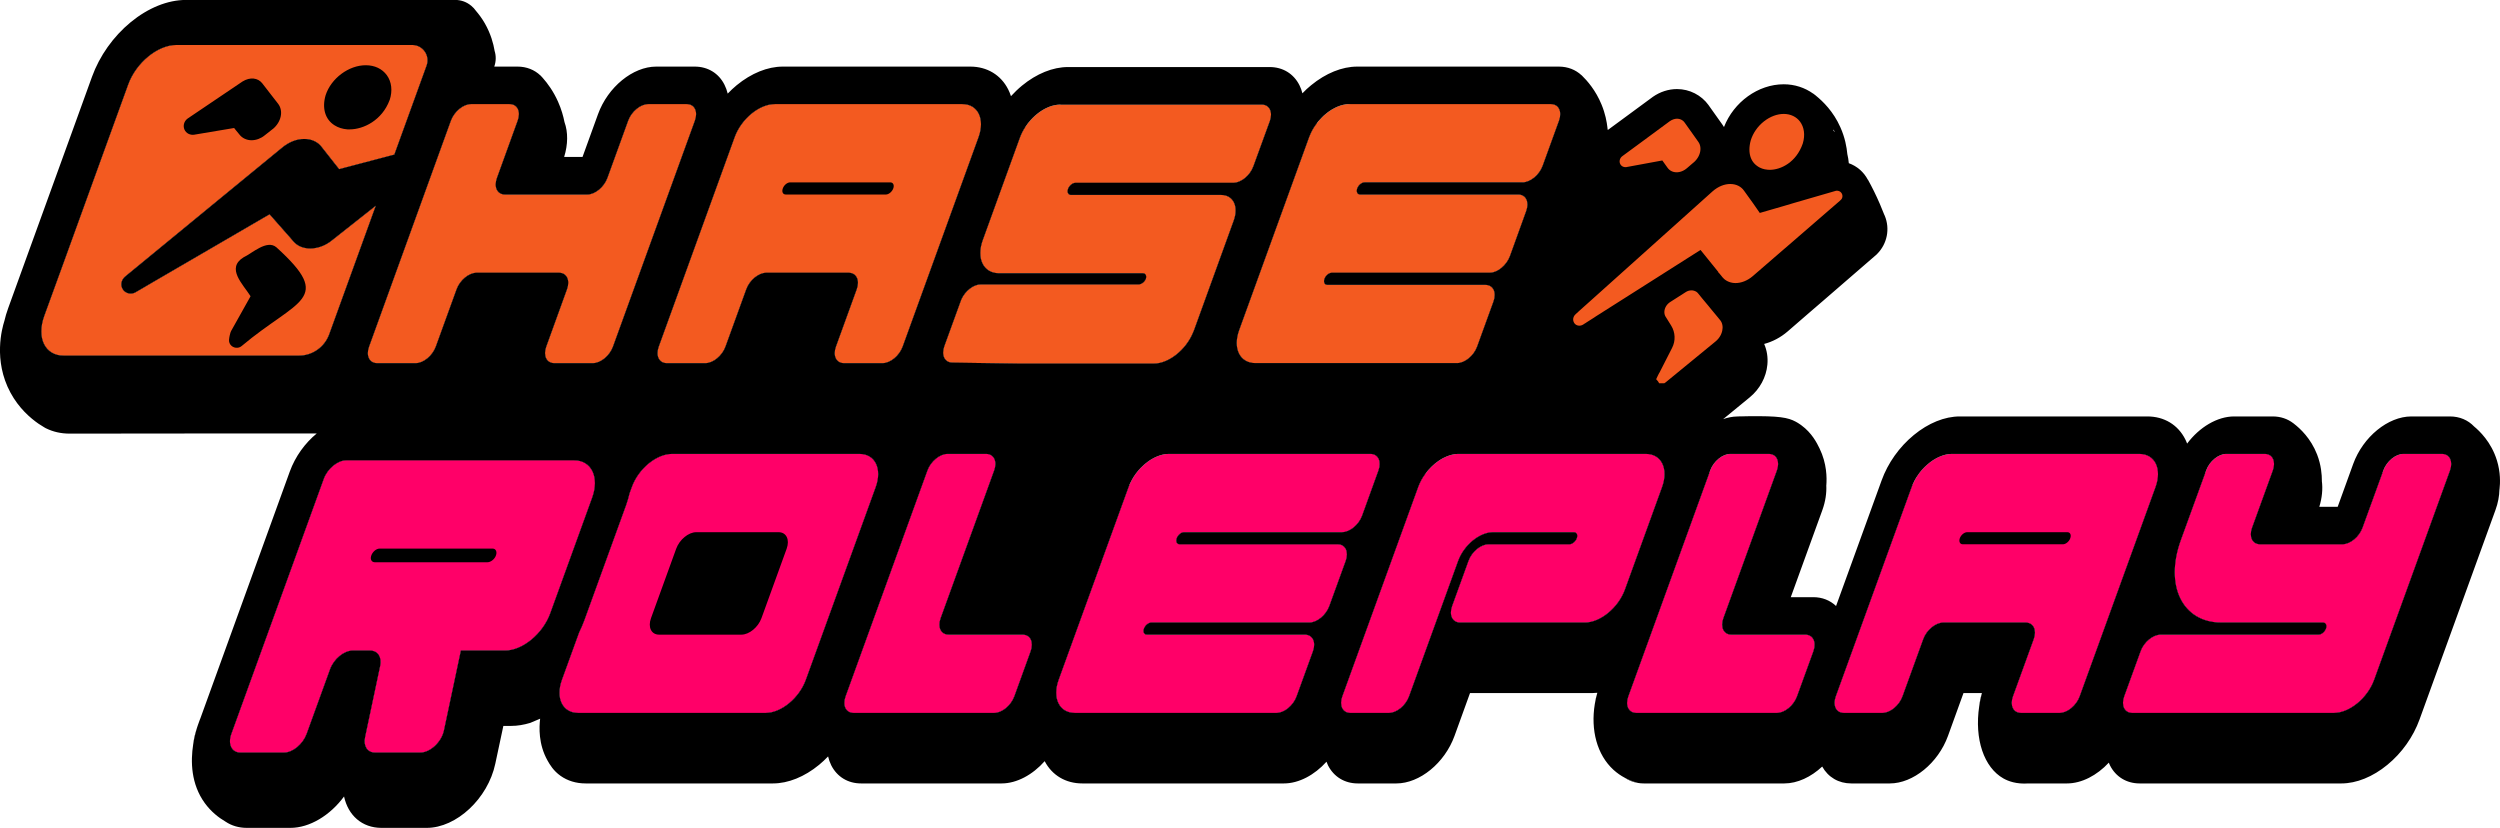 <?xml version="1.0" encoding="UTF-8"?><svg id="Layer_1" xmlns="http://www.w3.org/2000/svg" viewBox="0 0 506.26 167.65"><defs><style>.cls-1,.cls-2{fill:#f35a20;}.cls-3{fill:#ff0068;}.cls-2{stroke:#000;stroke-miterlimit:10;stroke-width:5px;}</style></defs><path d="M8.23,85.66c.36,.27,.73,.51,1.13,.71-.33-.19-.71-.43-1.13-.71Z"/><path d="M9.71,86.56h0s-.03-.01-.05-.02c.02,.01,.03,.02,.05,.02Z"/><g><path d="M494.5,91.92h-7.01c-1.85,.83-3.61,2.19-5.06,3.91l-4.01,11.04c-.67,1.85-2.49,3.35-4.07,3.35h-16.66c-1.57,0-2.31-1.5-1.64-3.35l4.21-11.6c.67-1.85-.07-3.35-1.64-3.35h-7.02c-1.86,.83-3.62,2.22-5.07,3.97l-4.9,13.48c-3.34,9.22,.33,16.7,8.19,16.7h20.6c.57,0,.84,.55,.6,1.23-.25,.67-.92,1.22-1.49,1.22h-31.98c-1.58,0-3.4,1.5-4.07,3.36l-3.32,9.14c-.67,1.85,.07,3.35,1.64,3.35h40.83c3.15,0,6.8-3,8.14-6.7l15.37-42.4c.67-1.85-.07-3.35-1.64-3.35Zm-61.27,0h-37.74c-1.65,.64-3.29,1.6-4.83,2.87-1.28,1.05-2.43,2.27-3.44,3.6-.04,.08-.07,.15-.1,.23l-15.37,42.4c-.67,1.85,.07,3.35,1.64,3.35h7.8c1.58,0,3.4-1.5,4.07-3.35l4.21-11.6c.67-1.85,2.49-3.35,4.07-3.35h16.66c1.57,0,2.31,1.5,1.64,3.35l-4.21,11.6c-.67,1.85,.07,3.35,1.65,3.35h7.79c1.58,0,3.4-1.5,4.07-3.35l15.37-42.4c1.34-3.7-.13-6.7-3.28-6.7Zm-67.66,36.6h-14.94c-1.57,0-2.31-1.49-1.64-3.34l10.84-29.91c.67-1.85-.06-3.35-1.64-3.35h-7c-1.86,.83-3.63,2.2-5.08,3.94l-16.37,45.16c-.68,1.85,.06,3.35,1.64,3.35h28.45c1.58,0,3.4-1.5,4.07-3.35l3.32-9.14c.67-1.86-.07-3.36-1.65-3.36Zm-32.27-36.6h-37.74c-1.65,.64-3.3,1.6-4.84,2.87-.63,.53-1.24,1.1-1.82,1.7-.05-.22-.12-.43-.19-.64-.64,.84-1.16,1.78-1.52,2.77l-15.37,42.4c-.67,1.85,.07,3.35,1.64,3.35h7.8c1.58,0,3.4-1.5,4.07-3.35l9.94-27.42c1.17-3.22,4.34-5.83,7.09-5.83h16.35c.58,0,.85,.55,.6,1.22-.24,.68-.91,1.23-1.49,1.23h-16.38c-1.57,0-3.39,1.5-4.06,3.35l-3.32,9.15c-.67,1.85,.06,3.35,1.64,3.35h25.22c3.16,0,6.8-3,8.14-6.7l7.52-20.75c1.34-3.7-.13-6.7-3.28-6.7Zm-19.24-70.84h-40.6c-1.65,.64-3.29,1.6-4.83,2.86-.61,.5-1.21,1.04-1.75,1.62l-.02,.02c-.05-.21-.12-.42-.19-.62-.5,.64-.92,1.33-1.26,2.07-.11,.24-.22,.5-.31,.75l-14.16,39.06c-1.34,3.7,.12,6.69,3.29,6.69h40.82c1.58,0,3.4-1.49,4.07-3.34l3.32-9.15c.67-1.85-.07-3.35-1.65-3.35h-31.98c-.57,0-.84-.55-.6-1.23,.25-.68,.92-1.23,1.5-1.23h31.98c1.57,0,3.38-1.5,4.07-3.35l3.3-9.14c.68-1.85-.05-3.35-1.63-3.35h-31.98c-.58,0-.85-.55-.61-1.23s.92-1.23,1.49-1.23h31.98c1.59,0,3.41-1.5,4.08-3.35l3.32-9.15c.67-1.85-.07-3.35-1.65-3.35Zm-36.56,70.84h-40.59c-1.66,.64-3.3,1.6-4.84,2.87-1.27,1.05-2.42,2.27-3.43,3.59-.04,.08-.07,.16-.1,.24l-14.16,39.05c-1.34,3.7,.13,6.7,3.29,6.7h40.82c1.58,0,3.4-1.5,4.07-3.35l3.32-9.15c.67-1.85-.07-3.35-1.65-3.35h-31.98c-.57,0-.84-.55-.6-1.22,.25-.68,.92-1.23,1.5-1.23h31.97c1.58,0,3.4-1.5,4.07-3.35l3.32-9.15c.67-1.85-.07-3.35-1.64-3.35h-31.98c-.58,0-.85-.55-.6-1.23,.24-.67,.91-1.22,1.49-1.22h31.98c1.57,0,3.4-1.5,4.07-3.35l3.31-9.15c.67-1.85-.06-3.35-1.64-3.35Zm-22-70.74h-40.64c-1.64,.64-3.26,1.6-4.79,2.85-.79,.65-1.53,1.37-2.23,2.13-.01-.02-.01-.04-.02-.06-.05-.14-.1-.29-.16-.43-.47,.69-.85,1.44-1.13,2.21l-3.72,10.26-3.8,10.49c-1.34,3.7,.13,6.7,3.28,6.7h29.13c.56,0,.83,.5,.62,1.14,0,.01,0,.02-.01,.03-.27,.62-.89,1.09-1.43,1.09h-31.97c-1.48,0-3.18,1.32-3.94,3.02-.04,.11-.09,.22-.13,.33l-3.32,9.14c-.68,1.85,.07,3.35,1.64,3.35,0,0,13.11,.2,13.43,.2h27.32c3.01,0,6.48-2.74,7.93-6.21,.09-.17,.16-.35,.22-.52l8.05-22.23c1.05-2.87-.09-5.19-2.54-5.19h-30.41c-.57,0-.84-.55-.6-1.23,.01-.04,.03-.07,.04-.11,.28-.63,.91-1.12,1.46-1.12h31.97c1.57,0,3.4-1.5,4.06-3.35l3.33-9.14c.67-1.85-.08-3.35-1.64-3.35Zm-48.43,107.34h-14.94c-1.58,0-2.32-1.49-1.65-3.34l10.84-29.91c.68-1.85-.06-3.35-1.64-3.35h-7.8c-1.57,0-3.4,1.5-4.07,3.35l-16.58,45.75c-.67,1.85,.06,3.35,1.64,3.35h28.46c1.57,0,3.39-1.5,4.07-3.35l3.31-9.14c.67-1.86-.06-3.36-1.64-3.36Zm-12.19-107.44h-37.97c-3.16,0-6.8,3-8.14,6.7l-15.37,42.41c-.67,1.85,.06,3.35,1.64,3.35h7.79c1.59,0,3.41-1.5,4.08-3.35l4.21-11.61c.67-1.85,2.49-3.35,4.07-3.35h16.65c1.58,0,2.32,1.5,1.65,3.35l-4.21,11.61c-.67,1.85,.06,3.35,1.64,3.35h7.8c1.58,0,3.4-1.5,4.07-3.35l15.37-42.41c1.34-3.7-.13-6.7-3.28-6.7Zm-20.82,70.84h-37.97c-3.16,0-6.8,3-8.14,6.7l-.46,1.27c-.19,.78-.4,1.57-.69,2.37l-8.49,23.41c-.29,.81-.65,1.61-1.03,2.39l-3.49,9.61c-1.34,3.7,.13,6.7,3.29,6.7h37.96c3.16,0,6.8-3,8.14-6.7l14.16-39.05c1.34-3.7-.13-6.7-3.28-6.7ZM139.07,21.08h-7.79c-1.58,0-3.4,1.5-4.07,3.35l-4.21,11.61c-.68,1.85-2.49,3.35-4.07,3.35h-16.66c-1.58,0-2.31-1.5-1.64-3.35l4.2-11.61c.68-1.85-.06-3.35-1.64-3.35h-7.8c-1.58,0-3.39,1.5-4.08,3.35l-16.57,45.76c-.68,1.85,.07,3.35,1.64,3.35h7.8c1.58,0,3.39-1.5,4.07-3.35l4.21-11.61c.67-1.85,2.49-3.35,4.07-3.35h16.66c1.57,0,2.31,1.5,1.63,3.35l-4.2,11.61c-.67,1.85,.07,3.35,1.64,3.35h7.8c1.58,0,3.4-1.5,4.07-3.35l16.59-45.76c.67-1.85-.07-3.35-1.65-3.35Zm-22.85,72.13h-46.07c-1.78,0-3.84,1.7-4.59,3.78l-18.71,51.63c-.76,2.08,.07,3.78,1.85,3.78h8.8c1.78,0,3.83-1.7,4.59-3.78l4.75-13.1c.75-2.08,2.81-3.78,4.59-3.78h3.51c1.57,0,2.43,1.32,2.04,3.13l-3.05,14.4c-.39,1.81,.47,3.13,2.04,3.13h9.14c2,0,4.29-2.13,4.78-4.44l3.44-16.22h8.92c3.56,0,7.67-3.38,9.18-7.55l8.49-23.42c1.51-4.17-.15-7.56-3.7-7.56ZM83.48,9.11H35.71c-3.79,0-8.16,3.59-9.76,8.03l-3.98,10.97-9.02,24.9-3.99,10.97c-1.6,4.44,.16,8.04,3.94,8.04H60.52c2.75,0,5.2-1.73,6.14-4.31l8.64-23.84,.8-2.21-8.99,7.1c-2.24,1.78-5.33,2.08-7.14,.65l-.15-.14s-.07-.06-.1-.08l-.22-.21-.51-.59c-.05-.06-.09-.11-.15-.18l-.47-.53-3.77-4.28-1.05,.6c-.51,.3-1.02,.6-1.53,.89-3.55,2.07-7.08,4.12-10.62,6.18-3.53,2.05-7.07,4.11-10.61,6.17l-.25,.15c-.13,.07-.27,.14-.4,.23l-1.72,1.01c-.17,.09-.28,.16-.39,.22-.12,.08-.25,.14-.36,.21l-.13,.08c-.34,.21-.69,.31-1.09,.31-.79,0-1.51-.5-1.77-1.25-.28-.78,0-1.67,.7-2.23l3.75-3.08c5.09-4.19,10.2-8.38,15.3-12.57l12.81-10.51c1.35-1.08,2.89-1.67,4.37-1.67s2.76,.59,3.55,1.65c.94,1.19,1.91,2.42,2.88,3.66l.64,.8,11.17-2.94,6.54-18.04c.73-2.03-.77-4.16-2.91-4.16Z"/><path class="cls-2" d="M367.47,29.76l-.04,.13c-1.67,4.83-5.75,7-9.04,7-.2,0-.44-.01-.63-.03-1.2-.09-2.34-.48-3.3-1.16-2.36-1.62-3.24-4.55-2.36-7.85l.03-.11c1.23-4.09,5.14-7.17,9.09-7.17,2.15,0,4.09,.94,5.31,2.58,1.32,1.79,1.67,4.19,.94,6.61Z"/><path class="cls-2" d="M374.54,42.26l-.09,.09-10.7,9.26-2.69,2.32-4.46,3.86c-1.52,1.31-3.35,2.03-5.14,2.03-1.46,0-2.85-.5-3.92-1.41l-.09-.08-.2-.2c-.1-.1-.16-.17-.22-.23s-.12-.13-.18-.2l-.07-.06-.12-.18-.05-.07s-.19-.25-.23-.29l-.92-.87v-.28l-1.64-2.03c-.19,.12-.39,.25-.58,.37-3.45,2.19-6.88,4.36-10.3,6.54-2.72,1.73-8.37,5.31-8.37,5.31-.1,.07-.4,.27-.4,.27l-1.51,.96-.07,.05c-.08,.04-.16,.09-.23,.14-.03,.02-.07,.04-.1,.06l-.1,.1-.44,.24c-.6,.33-1.24,.49-1.9,.49-1.57,0-2.95-.95-3.5-2.42-.57-1.51-.13-3.2,1.13-4.31l.81-.74,2.44-2.18c3.38-3.04,6.78-6.09,10.18-9.13l14.25-12.78c1.56-1.38,3.42-2.13,5.25-2.13,2.01,0,3.78,.89,4.86,2.45,.61,.84,1.25,1.74,1.89,2.63,.09,.13,.18,.25,.27,.38l3.28-.95,1.81-.54,9-2.61h.49c1.48,0,2.79,.87,3.35,2.22,.56,1.35,.25,2.89-.79,3.92Z"/><path class="cls-2" d="M351.31,66.83c-.15,1.61-.99,3.16-2.31,4.24l-9.93,8.14-.08,.1-.68,.45c-.33,.22-.71,.34-1.11,.35h-1.43c-.79,.01-1.51-.43-1.87-1.14-.1-.2-.23-.38-.39-.53l-.1-.11c-.62-.62-.79-1.58-.4-2.38l.48-1.01,.97-1.93h.03c.37-.73,1.3-2.54,1.89-3.7,.34-.65,.3-1.43-.08-2.05-.32-.5-.62-.99-.88-1.41-.09-.14-.17-.27-.26-.41-1.28-2.11-.51-4.97,1.74-6.4l3.02-1.93c.78-.53,1.68-.81,2.62-.81,.62,0,1.23,.14,1.78,.39l.19,.07,.4,.25,.15,.09,.07,.07,.04,.03c.18,.15,.43,.36,.67,.67,0,0,.44,.53,.54,.66l.07,.07,.12,.17c.44,.52,.87,1.05,1.31,1.57l.48,.59c.43,.51,.86,1.04,1.3,1.57l.58,.71c.81,.96,1.2,2.26,1.07,3.62Z"/><path class="cls-2" d="M344.71,34.7l-.37,.31c-.35,.31-.7,.61-1.06,.91-1.09,.95-2.42,1.47-3.75,1.47-1.57,0-2.97-.71-3.86-1.94l-.15-.21c-1.9,.35-6.02,1.11-6.02,1.11h-.31c-1.7,0-3.11-1.07-3.57-2.65-.44-1.54,.17-3.2,1.48-4.13,1.4-1.03,2.8-2.06,4.2-3.09,1.78-1.31,3.56-2.61,5.33-3.93l.08-.06c.9-.62,1.9-.95,2.9-.95,1.41,0,2.74,.67,3.55,1.8,.61,.88,1.21,1.7,1.8,2.53l.99,1.4c1.57,2.19,1.04,5.39-1.24,7.43Z"/><path class="cls-3" d="M496.14,95.27l-15.37,42.4c-1.34,3.7-4.99,6.7-8.14,6.7h-40.83c-1.57,0-2.31-1.5-1.64-3.35l3.32-9.14c.67-1.86,2.49-3.36,4.07-3.36h31.98c.57,0,1.24-.55,1.49-1.22,.24-.68-.03-1.23-.6-1.23h-20.6c-7.86,0-11.53-7.48-8.19-16.7l4.9-13.48,.22-.62c.67-1.85,2.49-3.35,4.07-3.35h7.8c1.57,0,2.31,1.5,1.64,3.35l-4.21,11.6c-.67,1.85,.07,3.35,1.64,3.35h16.66c1.58,0,3.4-1.5,4.07-3.35l4.01-11.04,.2-.56c.67-1.85,2.49-3.35,4.07-3.35h7.8c1.57,0,2.31,1.5,1.64,3.35Z"/><path class="cls-3" d="M433.23,91.92h-37.97c-.77,0-1.57,.18-2.36,.51-.2,.08-.39,.17-.59,.27-.19,.1-.39,.21-.58,.32-.19,.12-.38,.24-.57,.37-.18,.13-.37,.27-.55,.42-.18,.14-.36,.29-.53,.46-.09,.07-.18,.15-.26,.24-.09,.08-.17,.16-.25,.25-.15,.15-.29,.3-.43,.46-.34,.39-.65,.81-.92,1.24-.13,.2-.26,.41-.38,.62-.12,.21-.23,.43-.33,.64-.11,.22-.2,.45-.29,.67-.04,.08-.07,.15-.1,.23l-15.37,42.4c-.67,1.85,.07,3.35,1.64,3.35h7.8c1.58,0,3.4-1.5,4.07-3.35l4.21-11.6c.67-1.85,2.49-3.35,4.07-3.35h16.66c1.57,0,2.31,1.5,1.64,3.35l-4.21,11.6c-.67,1.85,.07,3.35,1.65,3.35h7.79c1.58,0,3.4-1.5,4.07-3.35l15.37-42.4c1.34-3.7-.13-6.7-3.28-6.7Zm-13.99,17.07c-.24,.68-.91,1.23-1.49,1.23h-20.28c-.57,0-.84-.55-.6-1.23,.25-.67,.92-1.22,1.49-1.22h20.28c.58,0,.85,.55,.6,1.22Z"/><path class="cls-3" d="M367.22,131.88l-3.32,9.14c-.67,1.85-2.49,3.35-4.07,3.35h-28.45c-1.58,0-2.32-1.5-1.64-3.35l16.37-45.16,.21-.59c.67-1.85,2.49-3.35,4.07-3.35h7.8c1.58,0,2.31,1.5,1.64,3.35l-10.84,29.91c-.67,1.85,.07,3.34,1.64,3.34h14.94c1.58,0,2.32,1.5,1.65,3.36Z"/><path class="cls-3" d="M336.58,98.62l-7.52,20.75c-1.34,3.7-4.98,6.7-8.14,6.7h-25.22c-1.58,0-2.31-1.5-1.64-3.35l3.32-9.15c.67-1.85,2.49-3.35,4.06-3.35h16.38c.58,0,1.25-.55,1.49-1.23,.25-.67-.02-1.22-.6-1.22h-16.35c-2.75,0-5.92,2.61-7.09,5.83l-9.94,27.42c-.67,1.85-2.49,3.35-4.07,3.35h-7.8c-1.57,0-2.31-1.5-1.64-3.35l15.37-42.4c.36-.99,.88-1.93,1.52-2.77,.32-.44,.68-.85,1.06-1.22,.06-.07,.12-.13,.19-.19,.06-.06,.13-.12,.2-.18,.26-.25,.53-.47,.8-.67,.13-.1,.26-.2,.39-.28,.31-.22,.64-.41,.97-.58,.2-.11,.4-.2,.6-.28,.17-.07,.34-.14,.51-.19,.05-.02,.1-.04,.16-.06,.18-.06,.36-.1,.54-.14,.16-.04,.33-.07,.49-.09,.08-.01,.16-.02,.25-.03,.15-.01,.31-.02,.46-.02h37.97c3.15,0,4.62,3,3.28,6.7Z"/><path class="cls-3" d="M279.14,95.27l-3.31,9.15c-.67,1.85-2.5,3.35-4.07,3.35h-31.98c-.58,0-1.25,.55-1.49,1.22-.25,.68,.02,1.23,.6,1.23h31.98c1.57,0,2.31,1.5,1.64,3.35l-3.32,9.15c-.67,1.85-2.49,3.35-4.07,3.35h-31.97c-.58,0-1.25,.55-1.5,1.23-.24,.67,.03,1.22,.6,1.22h31.98c1.58,0,2.32,1.5,1.65,3.35l-3.32,9.15c-.67,1.85-2.49,3.35-4.07,3.35h-40.82c-3.16,0-4.63-3-3.29-6.7l14.16-39.05c.03-.08,.06-.16,.1-.24,.09-.22,.18-.44,.29-.66,.09-.19,.19-.38,.29-.57,.04-.08,.08-.16,.14-.24,.08-.14,.17-.29,.26-.43,.28-.44,.6-.86,.94-1.26,.14-.16,.28-.31,.43-.46,.49-.52,1.03-.98,1.59-1.37,.19-.13,.38-.26,.57-.37,.19-.12,.39-.23,.58-.32,.2-.1,.39-.19,.59-.27,.79-.33,1.59-.51,2.36-.51h40.82c1.58,0,2.31,1.5,1.64,3.35Z"/><path class="cls-3" d="M208.71,131.88l-3.31,9.14c-.68,1.85-2.5,3.35-4.07,3.35h-28.46c-1.58,0-2.31-1.5-1.64-3.35l16.58-45.75c.67-1.85,2.5-3.35,4.07-3.35h7.8c1.58,0,2.32,1.5,1.64,3.35l-10.84,29.91c-.67,1.85,.07,3.34,1.65,3.34h14.94c1.58,0,2.31,1.5,1.64,3.36Z"/><path class="cls-3" d="M174.06,91.92h-37.97c-3.16,0-6.8,3-8.14,6.7l-.46,1.27c-.19,.78-.4,1.57-.69,2.37l-8.49,23.41c-.29,.81-.65,1.61-1.03,2.39l-3.49,9.61c-1.34,3.7,.13,6.7,3.29,6.7h37.96c3.16,0,6.8-3,8.14-6.7l14.16-39.05c1.34-3.7-.13-6.7-3.28-6.7Zm-14.76,19.2l-5.1,14.06c-.67,1.85-2.49,3.34-4.07,3.34h-16.66c-1.57,0-2.31-1.49-1.64-3.34l5.1-14.06c.67-1.85,2.49-3.35,4.07-3.35h16.66c1.58,0,2.31,1.5,1.64,3.35Z"/><path class="cls-3" d="M116.22,93.21h-46.07c-1.78,0-3.84,1.7-4.59,3.78l-18.71,51.63c-.76,2.08,.07,3.78,1.85,3.78h8.8c1.78,0,3.83-1.7,4.59-3.78l4.75-13.1c.75-2.08,2.81-3.78,4.59-3.78h3.51c1.57,0,2.43,1.32,2.04,3.13l-3.05,14.4c-.39,1.81,.47,3.13,2.04,3.13h9.14c2,0,4.29-2.13,4.78-4.44l3.44-16.22h8.92c3.56,0,7.67-3.38,9.18-7.55l8.49-23.42c1.51-4.17-.15-7.56-3.7-7.56Zm-15.84,19.4c-.32,.73-1.07,1.25-1.68,1.25h-22.78c-.62,0-.98-.52-.77-1.25,.23-.82,1.03-1.52,1.72-1.52h22.88c.69,0,.99,.7,.63,1.52Z"/><path class="cls-1" d="M315.71,24.43l-3.32,9.15c-.67,1.85-2.49,3.35-4.08,3.35h-31.98c-.57,0-1.25,.55-1.49,1.23s.03,1.23,.61,1.23h31.98c1.58,0,2.31,1.5,1.63,3.35l-3.3,9.14c-.69,1.85-2.5,3.35-4.07,3.35h-31.98c-.58,0-1.25,.55-1.5,1.23-.24,.68,.03,1.23,.6,1.23h31.98c1.58,0,2.32,1.5,1.65,3.35l-3.32,9.15c-.67,1.85-2.49,3.34-4.07,3.34h-40.82c-3.17,0-4.63-2.99-3.29-6.69l14.16-39.06c.09-.25,.2-.51,.31-.75,.34-.74,.76-1.43,1.26-2.07h0s.03-.04,.04-.05c.15-.2,.32-.41,.49-.6,.16-.19,.34-.38,.52-.56,.13-.13,.25-.25,.38-.37,.26-.24,.53-.46,.8-.66,.14-.1,.28-.2,.42-.29,.14-.1,.28-.19,.42-.27,.2-.13,.41-.24,.63-.34,.12-.07,.25-.13,.38-.18,.24-.11,.49-.2,.74-.28,.18-.05,.37-.1,.55-.14,.16-.04,.31-.07,.47-.09,.1,0,.19-.02,.28-.03,.15-.01,.3-.02,.45-.02h40.82c1.58,0,2.32,1.5,1.65,3.35Z"/><path class="cls-1" d="M257.14,24.53l-3.33,9.14c-.66,1.85-2.49,3.35-4.06,3.35h-31.97c-.55,0-1.18,.49-1.46,1.12,0,.04-.03,.07-.04,.11-.24,.68,.03,1.23,.6,1.23h30.41c2.45,0,3.59,2.32,2.54,5.19l-8.05,22.23c-.06,.17-.13,.35-.22,.52-1.45,3.47-4.92,6.21-7.93,6.21h-27.32c-.32,0-13.43-.2-13.43-.2-1.57,0-2.32-1.5-1.64-3.35l3.32-9.14c.04-.11,.09-.22,.13-.33,.76-1.7,2.46-3.02,3.94-3.02h31.97c.54,0,1.16-.47,1.43-1.09,.01-.01,.01-.02,.01-.03,.21-.64-.06-1.14-.62-1.14h-29.13c-3.15,0-4.62-3-3.28-6.7l3.8-10.49,3.72-10.26c.28-.77,.66-1.52,1.13-2.21,.32-.5,.68-.96,1.08-1.39,.13-.15,.26-.29,.4-.42,.13-.14,.27-.27,.41-.39,.14-.13,.29-.25,.43-.37,.72-.59,1.49-1.06,2.28-1.39,.2-.09,.4-.16,.6-.23,.01,0,.02,0,.04-.01,.17-.05,.33-.1,.5-.13,.14-.04,.29-.07,.43-.08,.11-.03,.22-.04,.33-.05,.17-.02,.34-.03,.51-.03h40.83c1.56,0,2.31,1.5,1.64,3.35Z"/><path class="cls-1" d="M194.88,21.08h-37.97c-3.16,0-6.8,3-8.14,6.7l-15.37,42.41c-.67,1.85,.06,3.35,1.64,3.35h7.79c1.59,0,3.41-1.5,4.08-3.35l4.21-11.61c.67-1.85,2.49-3.35,4.07-3.35h16.65c1.58,0,2.32,1.5,1.65,3.35l-4.21,11.61c-.67,1.85,.06,3.35,1.64,3.35h7.8c1.58,0,3.4-1.5,4.07-3.35l15.37-42.41c1.34-3.7-.13-6.7-3.28-6.7Zm-13.99,17.08c-.25,.68-.92,1.23-1.49,1.23h-20.28c-.58,0-.85-.55-.6-1.23,.24-.68,.91-1.23,1.49-1.23h20.28c.58,0,.85,.55,.6,1.23Z"/><path class="cls-1" d="M140.72,24.43l-16.59,45.76c-.67,1.85-2.49,3.35-4.07,3.35h-7.8c-1.57,0-2.31-1.5-1.64-3.35l4.2-11.61c.68-1.85-.06-3.35-1.63-3.35h-16.66c-1.58,0-3.4,1.5-4.07,3.35l-4.21,11.61c-.68,1.85-2.49,3.35-4.07,3.35h-7.8c-1.57,0-2.32-1.5-1.64-3.35l16.57-45.76c.69-1.85,2.5-3.35,4.08-3.35h7.8c1.58,0,2.32,1.5,1.64,3.35l-4.2,11.61c-.67,1.85,.06,3.35,1.64,3.35h16.66c1.58,0,3.39-1.5,4.07-3.35l4.21-11.61c.67-1.85,2.49-3.35,4.07-3.35h7.79c1.58,0,2.32,1.5,1.65,3.35Z"/><path class="cls-1" d="M83.48,9.11H35.71c-3.79,0-8.16,3.59-9.76,8.03l-3.98,10.97-9.02,24.9-3.99,10.97c-1.6,4.44,.16,8.04,3.94,8.04H60.52c2.75,0,5.2-1.73,6.14-4.31l8.64-23.84,.8-2.21-8.99,7.1c-2.24,1.78-5.33,2.08-7.14,.65l-.15-.14s-.07-.06-.1-.08l-.22-.21-.51-.59c-.05-.06-.09-.11-.15-.18l-.47-.53-3.77-4.28-1.05,.6c-.51,.3-1.02,.6-1.53,.89-3.55,2.07-7.08,4.12-10.62,6.18-3.53,2.05-7.07,4.11-10.61,6.17l-.25,.15c-.13,.07-.27,.14-.4,.23l-1.72,1.01c-.17,.09-.28,.16-.39,.22-.12,.08-.25,.14-.36,.21l-.13,.08c-.34,.21-.69,.31-1.09,.31-.79,0-1.51-.5-1.77-1.25-.28-.78,0-1.67,.7-2.23l3.75-3.08c5.09-4.19,10.2-8.38,15.3-12.57l12.81-10.51c1.35-1.08,2.89-1.67,4.37-1.67s2.76,.59,3.55,1.65c.94,1.19,1.91,2.42,2.88,3.66l.64,.8,11.17-2.94,6.54-18.04c.73-2.03-.77-4.16-2.91-4.16Zm-36.81,58.23c.03-.11,.07-.21,.13-.31,1.26-2.26,2.68-4.78,3.94-7.04-1.51-2.41-5.02-5.66-1.42-7.88,1.7-.78,4.72-3.66,6.64-2.04,11.77,10.68,4.36,10.44-7.01,19.99-.23,.2-.52,.32-.82,.36h-.02c-.95,.11-1.81-.66-1.73-1.61,.05-.62,.21-1.19,.29-1.47Zm8.56-41.2h-.02c-.53,.44-1.06,.86-1.61,1.27-.75,.62-1.72,.99-2.67,.99s-1.88-.42-2.43-1.14c-.23-.27-.49-.59-.75-.91-.11-.15-.22-.29-.34-.43-2.69,.45-5.39,.9-8.1,1.36l-.27,.02c-.87,0-1.58-.55-1.78-1.33-.2-.78,.15-1.61,.86-2.05l4.06-2.74c2.31-1.55,4.62-3.11,6.92-4.67,1.58-.98,3.13-.73,3.99,.34,.65,.85,1.28,1.66,1.92,2.48l1.29,1.66c1.14,1.45,.67,3.72-1.07,5.15Zm23.69-5.91l-.03,.06c-1.52,4.06-5.26,5.91-8.08,5.91h-.45c-1-.08-1.89-.36-2.62-.83-1.89-1.18-2.57-3.46-1.8-6.09,1.11-3.42,4.68-6.07,8.13-6.07,1.81,0,3.32,.72,4.27,2.02,.97,1.34,1.18,3.16,.58,5Z"/><path d="M39.13,150.74c.18-1.19,.44-2.25,.69-3.1-.36,1.04-.58,2.08-.69,3.1Z"/><path d="M329.03,157.5c.78,.54,1.68,.9,2.67,1.05-.85-.23-1.76-.56-2.67-1.05Zm-6.07-14.93c.13-.75,.3-1.52,.51-2.28-.24,.77-.41,1.53-.51,2.28Zm77.85,.42c.13-.87,.31-1.75,.54-2.64-.28,.89-.46,1.78-.54,2.64Z"/><path d="M505.63,93.22c-1.15-3.73-3.55-5.97-4.62-6.86h0c-1.24-1.3-2.94-2.03-4.9-2.03h-7.8c-4.73,0-9.79,4.14-11.78,9.62l-3.14,8.68h-3.72c.56-1.82,.73-3.62,.51-5.26t.01,.02c0-1.27-.14-3.2-.97-5.35-1.28-3.3-3.46-5.28-4.66-6.21-.02-.01-.04-.03-.06-.05l-.12-.09h0c-1.14-.87-2.56-1.36-4.16-1.36h-7.79c-3.44,0-7.05,2.19-9.53,5.5-.11-.29-.23-.59-.37-.86-1.48-2.95-4.28-4.64-7.69-4.64h-37.97c-3.06,0-6.37,1.34-9.32,3.77-2.93,2.41-5.25,5.67-6.52,9.2l-9.22,25.42c-1.21-1.15-2.8-1.79-4.62-1.79h-4.55l6.4-17.65c.62-1.72,.87-3.43,.79-5.02h.01c.11-1.49,.12-4.38-1.38-7.46-.53-1.09-1.54-3.12-3.68-4.68-.06-.04-.13-.09-.21-.15-.15-.11-.31-.21-.47-.31-.14-.09-.29-.17-.45-.26-1.59-.85-3.36-1.19-9.63-1.11-.28,.01-.61,.01-1,.02,0,0,.01,0,.01,.02h-.92c-.11,0-.22,.01-.34,.01-.94,.02-1.9,.21-2.83,.54l4.15-3.4,1.23-1.01c2.05-1.68,3.35-4.09,3.58-6.63,.14-1.47-.09-2.9-.65-4.19,1.69-.45,3.32-1.3,4.74-2.52l4.48-3.88,2.66-2.29,10.62-9.19,.19-.16,.18-.18c2.04-2.04,2.65-5.08,1.55-7.74-.03-.08-.08-.15-.11-.23h0c-.27-.7-.56-1.42-.88-2.15-.77-1.79-1.59-3.43-2.42-4.93,0,.01,0,.02-.01,.03-.83-1.59-2.21-2.77-3.86-3.36-.06-.63-.15-1.26-.3-1.85-.13-1.4-.47-3.34-1.42-5.45-1.41-3.17-3.51-5.21-4.93-6.36-.01-.02-.03-.03-.04-.04-.2-.16-.38-.3-.55-.42l.02,.03c-1.69-1.21-3.75-1.89-5.96-1.89-5.19,0-10.12,3.59-12.1,8.66-.11-.17-.21-.34-.33-.51l-.97-1.36c-.59-.83-1.18-1.66-1.77-2.49l-.03-.04-.02-.04c-1.47-2.03-3.86-3.25-6.39-3.25-1.72,0-3.42,.55-4.9,1.58l-.08,.06-.08,.06c-1.78,1.31-3.56,2.62-5.34,3.93-1.21,.89-2.41,1.78-3.62,2.66-.02-.14-.04-.28-.07-.41h.01c-.14-1.26-.45-2.91-1.2-4.73-1.18-2.89-2.9-4.84-4.05-5.96v.02c-1.21-1.13-2.8-1.76-4.61-1.76h-40.83c-3.05,0-6.36,1.34-9.32,3.77-.61,.5-1.21,1.04-1.75,1.62l-.02,.02c-.14-.58-.34-1.13-.6-1.64-1.18-2.34-3.38-3.68-6.04-3.68h-40.83c-3.06,0-6.37,1.34-9.32,3.77-.79,.65-1.53,1.37-2.23,2.13-.01-.02-.01-.04-.02-.06-.15-.45-.32-.88-.53-1.29-1.48-2.95-4.29-4.64-7.69-4.64h-37.97c-3.06,0-6.37,1.34-9.33,3.77-.64,.53-1.25,1.1-1.82,1.7-.15-.63-.37-1.23-.65-1.79-1.17-2.34-3.38-3.68-6.03-3.68h-7.8c-4.73,0-9.79,4.14-11.78,9.63l-3.14,8.67h-3.72c.78-2.52,.81-5.02,.07-7.06-.23-1.17-.62-2.6-1.31-4.14-.94-2.11-2.11-3.7-3.11-4.83-.09-.1-.18-.21-.28-.3-.05-.06-.11-.12-.16-.18v.02c-1.21-1.16-2.82-1.81-4.66-1.81h-4.7c.39-1.11,.38-2.23,.05-3.24t.01,0c-.23-1.37-.75-3.38-1.98-5.53-.58-1.01-1.21-1.84-1.8-2.53-.26-.37-.57-.71-.92-1,0,0-.01-.02-.02-.03,0,0-.01,0-.01,.01-.87-.73-1.99-1.18-3.26-1.18H37.64c-3.67,0-7.64,1.6-11.18,4.51-3.52,2.9-6.3,6.82-7.83,11.05l-3.97,10.97L5.63,51.43l-3.97,10.97c-.32,.89-.59,1.78-.79,2.66t-.01,.02c-.42,1.36-2.28,7.87,1.26,14.43,1.7,3.15,4.02,5.15,5.73,6.33,.01,0,.02,0,.02,.01,.42,.28,.8,.52,1.13,.71,.1,.06,.2,.12,.3,.17,.02,.01,.03,.02,.05,.02h0c1.4,.69,3,1.06,4.73,1.06l28.53-.03h21.53c-2.36,1.94-4.34,4.64-5.46,7.72l-18.11,49.99s-.03,.08-.06,.14l-.08,.21-.36,1c-.05,.14-.1,.29-.15,.45-.04,.11-.07,.23-.11,.35-.25,.85-.51,1.91-.69,3.1-.54,3.46-.45,8.04,2.35,11.89,1.26,1.73,2.78,2.93,4.22,3.77,1.21,.81,2.68,1.25,4.3,1.25h8.8c3.93,0,8.07-2.54,10.88-6.36,.82,3.81,3.63,6.36,7.59,6.36h9.14c6.04,0,12.41-5.95,13.9-13l1.63-7.65h1.61c1.25,0,2.54-.22,3.83-.61,.67-.28,1.34-.57,2.01-.85-.21,1.71-.37,5.16,1.5,8.48,.47,.83,1.18,2.06,2.63,3.09,1.41,1,3.14,1.54,5.07,1.54h37.96c3.06,0,6.38-1.34,9.33-3.77,.64-.52,1.24-1.1,1.82-1.7,.15,.64,.36,1.24,.64,1.8,1.18,2.33,3.38,3.67,6.04,3.67h28.45c3.09,0,6.3-1.76,8.73-4.51,1.5,2.87,4.26,4.51,7.62,4.51h40.82c3.04,0,6.21-1.71,8.63-4.4,.09,.25,.19,.5,.3,.73,1.18,2.33,3.38,3.67,6.04,3.67h7.8c4.73,0,9.79-4.13,11.78-9.62l3.14-8.68h24.74c.34,0,.69-.02,1.04-.06-.21,.76-.38,1.53-.51,2.28-.86,5.27,.44,10.27,3.79,13.33,.73,.66,1.5,1.19,2.28,1.6,.91,.49,1.82,.82,2.67,1.05,.38,.07,.78,.1,1.19,.1h28.45c2.65,0,5.41-1.3,7.67-3.42,1.21,2.17,3.33,3.42,5.89,3.42h7.8c4.73,0,9.79-4.13,11.78-9.62l3.14-8.68h3.73c-.23,.89-.41,1.77-.54,2.64-1.01,6.7,.97,12.44,4.9,14.65,.93,.52,2.57,1.19,5.08,1.01h7.79c2.97,0,6.08-1.63,8.47-4.21,.07,.18,.14,.37,.23,.54,1.17,2.33,3.37,3.67,6.03,3.67h40.83c3.06,0,6.37-1.34,9.32-3.77,2.93-2.4,5.25-5.67,6.52-9.2l15.37-42.4c.52-1.42,.78-2.85,.81-4.2h.01c.15-1.29,.22-3.42-.53-5.86Zm-154.32-26.39c-.15,1.61-.99,3.16-2.31,4.24l-9.93,8.14-.08,.1-.68,.45c-.33,.22-.71,.34-1.11,.35h-1.43c-.79,.01-1.51-.43-1.87-1.14-.1-.2-.23-.38-.39-.53l-.1-.11c-.62-.62-.79-1.58-.4-2.38l.48-1.01,.97-1.93h.03c.37-.73,1.3-2.54,1.89-3.7,.34-.65,.3-1.43-.08-2.05-.32-.5-.62-.99-.88-1.41-.09-.14-.17-.27-.26-.41-1.28-2.11-.51-4.97,1.74-6.4l3.02-1.93c.78-.53,1.68-.81,2.62-.81,.62,0,1.23,.14,1.78,.39l.19,.07,.4,.25,.15,.09,.07,.07,.04,.03c.18,.15,.43,.36,.67,.67,0,0,.44,.53,.54,.66l.07,.07,.12,.17c.44,.52,.87,1.05,1.31,1.57l.48,.59c.43,.51,.86,1.04,1.3,1.57l.58,.71c.81,.96,1.2,2.26,1.07,3.62Zm20.28-40.07c-.1-.1-.19-.18-.29-.27-.01-.1-.02-.19-.03-.28l.32,.55Zm-19.49,1.09l.03-.11c1.23-4.09,5.14-7.17,9.09-7.17,2.15,0,4.09,.94,5.31,2.58,1.32,1.79,1.67,4.19,.94,6.61l-.04,.13c-1.67,4.83-5.75,7-9.04,7-.2,0-.44-.01-.63-.03-1.2-.09-2.34-.48-3.3-1.16-2.36-1.62-3.24-4.55-2.36-7.85Zm-1.72,6.91c2.01,0,3.78,.89,4.86,2.45,.61,.84,1.25,1.74,1.89,2.63,.09,.13,.18,.25,.27,.38l3.28-.95,1.81-.54,9-2.61h.49c1.48,0,2.79,.87,3.35,2.22,.56,1.35,.25,2.89-.79,3.92l-.09,.09-10.7,9.26-2.69,2.32-4.46,3.86c-1.52,1.31-3.35,2.03-5.14,2.03-1.46,0-2.85-.5-3.92-1.41l-.09-.08-.2-.2c-.1-.1-.16-.17-.22-.23s-.12-.13-.18-.2l-.07-.06-.12-.18-.05-.07s-.19-.25-.23-.29l-.92-.87v-.28l-1.64-2.03c-.19,.12-.39,.25-.58,.37-3.45,2.19-6.88,4.36-10.3,6.54-2.72,1.73-8.37,5.31-8.37,5.31-.1,.07-.4,.27-.4,.27l-1.51,.96-.07,.05c-.08,.04-.16,.09-.23,.14-.03,.02-.07,.04-.1,.06l-.1,.1-.44,.24c-.6,.33-1.24,.49-1.9,.49-1.57,0-2.95-.95-3.5-2.42-.57-1.51-.13-3.2,1.13-4.31l.81-.74,2.44-2.18c3.38-3.04,6.78-6.09,10.18-9.13l14.25-12.78c1.56-1.38,3.42-2.13,5.25-2.13Zm-23.28-5.19c1.4-1.03,2.8-2.06,4.2-3.09,1.78-1.31,3.56-2.61,5.33-3.93l.08-.06c.9-.62,1.9-.95,2.9-.95,1.41,0,2.74,.67,3.55,1.8,.61,.88,1.21,1.7,1.8,2.53l.99,1.4c1.57,2.19,1.04,5.39-1.24,7.43l-.37,.31c-.35,.31-.7,.61-1.06,.91-1.09,.95-2.42,1.47-3.75,1.47-1.57,0-2.97-.71-3.86-1.94l-.15-.21c-1.9,.35-6.02,1.11-6.02,1.11h-.31c-1.7,0-3.11-1.07-3.57-2.65-.44-1.54,.17-3.2,1.48-4.13Zm-62-1.79c.09-.25,.2-.51,.31-.75,.34-.74,.76-1.43,1.26-2.07h0c.16-.23,.33-.45,.53-.65,.16-.19,.34-.38,.52-.56,.12-.14,.25-.26,.38-.37,.26-.24,.53-.46,.8-.66,.14-.11,.28-.21,.42-.29,.14-.1,.28-.19,.42-.27,.2-.13,.41-.24,.63-.34,.12-.07,.25-.13,.38-.18,.24-.11,.49-.2,.74-.28,.18-.06,.36-.11,.55-.14,.16-.04,.31-.07,.47-.09,.1,0,.19-.02,.28-.03,.15-.01,.3-.02,.45-.02h40.82c1.58,0,2.32,1.5,1.65,3.35l-3.32,9.15c-.67,1.85-2.49,3.35-4.08,3.35h-31.98c-.57,0-1.25,.55-1.49,1.23s.03,1.23,.61,1.23h31.98c1.58,0,2.31,1.5,1.63,3.35l-3.3,9.14c-.69,1.85-2.5,3.35-4.07,3.35h-31.98c-.58,0-1.25,.55-1.5,1.23-.24,.68,.03,1.23,.6,1.23h31.98c1.58,0,2.32,1.5,1.65,3.35l-3.32,9.15c-.67,1.85-2.49,3.34-4.07,3.34h-40.82c-3.17,0-4.63-2.99-3.29-6.69l14.16-39.06Zm-116.33,0c1.34-3.7,4.98-6.7,8.14-6.7h37.97c3.15,0,4.62,3,3.28,6.7l-15.37,42.41c-.67,1.85-2.49,3.35-4.07,3.35h-7.8c-1.58,0-2.31-1.5-1.64-3.35l4.21-11.61c.67-1.85-.07-3.35-1.65-3.35h-16.65c-1.58,0-3.4,1.5-4.07,3.35l-4.21,11.61c-.67,1.85-2.49,3.35-4.08,3.35h-7.79c-1.58,0-2.31-1.5-1.64-3.35l15.37-42.41Zm-53.38-6.7h7.8c1.58,0,2.32,1.5,1.64,3.35l-4.2,11.61c-.67,1.85,.06,3.35,1.64,3.35h16.66c1.58,0,3.39-1.5,4.07-3.35l4.21-11.61c.67-1.85,2.49-3.35,4.07-3.35h7.79c1.58,0,2.32,1.5,1.65,3.35l-16.59,45.76c-.67,1.85-2.49,3.35-4.07,3.35h-7.8c-1.57,0-2.31-1.5-1.64-3.35l4.2-11.61c.68-1.85-.06-3.35-1.63-3.35h-16.66c-1.58,0-3.4,1.5-4.07,3.35l-4.21,11.61c-.68,1.85-2.49,3.35-4.07,3.35h-7.8c-1.57,0-2.32-1.5-1.64-3.35l16.57-45.76c.69-1.85,2.5-3.35,4.08-3.35Zm-34.87,50.94H12.9c-3.78,0-5.54-3.6-3.94-8.04l3.99-10.97,9.02-24.9,3.98-10.97c1.6-4.44,5.97-8.03,9.76-8.03h47.77c2.14,0,3.64,2.13,2.91,4.16l-6.54,18.04-11.17,2.94-.64-.8c-.97-1.24-1.94-2.47-2.88-3.66-.79-1.06-2.05-1.65-3.55-1.65s-3.02,.59-4.37,1.67l-12.81,10.51c-5.1,4.19-10.21,8.38-15.3,12.57l-3.75,3.08c-.7,.56-.98,1.45-.7,2.23,.26,.75,.98,1.25,1.77,1.25,.4,0,.75-.1,1.09-.31l.13-.08c.11-.07,.24-.13,.36-.21,.11-.06,.22-.13,.39-.22l1.72-1.01c.13-.09,.27-.16,.4-.23l.25-.15c3.54-2.06,7.08-4.12,10.61-6.17,3.54-2.06,7.07-4.11,10.62-6.18,.51-.29,1.02-.59,1.53-.89l1.05-.6,3.77,4.28,.47,.53c.06,.07,.1,.12,.15,.18l.51,.59,.22,.21s.06,.05,.1,.08l.15,.14c1.81,1.43,4.9,1.13,7.14-.65l8.99-7.1-.8,2.21-8.64,23.84c-.94,2.58-3.39,4.31-6.14,4.31Zm50.91,52.17c-1.51,4.17-5.62,7.55-9.18,7.55h-8.92l-3.44,16.22c-.49,2.31-2.78,4.44-4.78,4.44h-9.14c-1.57,0-2.43-1.32-2.04-3.13l3.05-14.4c.39-1.81-.47-3.13-2.04-3.13h-3.51c-1.78,0-3.84,1.7-4.59,3.78l-4.75,13.1c-.76,2.08-2.81,3.78-4.59,3.78h-8.8c-1.78,0-2.61-1.7-1.85-3.78l18.71-51.63c.75-2.08,2.81-3.78,4.59-3.78h46.07c3.55,0,5.21,3.39,3.7,7.56l-8.49,23.42Zm51.75,13.48c-1.34,3.7-4.98,6.7-8.14,6.7h-37.96c-3.16,0-4.63-3-3.29-6.7l3.49-9.61c.38-.78,.74-1.58,1.03-2.39l8.49-23.41c.29-.8,.5-1.59,.69-2.37l.46-1.27c1.34-3.7,4.98-6.7,8.14-6.7h37.97c3.15,0,4.62,3,3.28,6.7l-14.16,39.05Zm45.53-5.79l-3.31,9.14c-.68,1.85-2.5,3.35-4.07,3.35h-28.46c-1.58,0-2.31-1.5-1.64-3.35l16.58-45.75c.67-1.85,2.5-3.35,4.07-3.35h7.8c1.58,0,2.32,1.5,1.64,3.35l-10.84,29.91c-.67,1.85,.07,3.34,1.65,3.34h14.94c1.58,0,2.31,1.5,1.64,3.36Zm-2.4-58.25c-.32,0-13.43-.2-13.43-.2-1.57,0-2.32-1.5-1.64-3.35l3.32-9.14c.04-.11,.09-.22,.13-.33,.76-1.7,2.46-3.02,3.94-3.02h31.97c.54,0,1.16-.47,1.43-1.09,.01-.01,.01-.02,.01-.03,.21-.64-.06-1.14-.62-1.14h-29.13c-3.15,0-4.62-3-3.28-6.7l3.8-10.49,3.72-10.26c.28-.77,.66-1.52,1.13-2.21,.32-.5,.68-.96,1.08-1.39,.13-.15,.26-.29,.4-.42,.13-.14,.27-.27,.41-.39,.14-.13,.28-.26,.43-.37,.72-.59,1.49-1.06,2.28-1.39,.2-.09,.4-.16,.6-.23,.01,0,.02,0,.04-.01,.17-.05,.33-.1,.5-.13,.14-.04,.29-.07,.43-.08,.11-.03,.22-.04,.33-.05,.17-.02,.34-.03,.51-.03h40.83c1.56,0,2.31,1.5,1.64,3.35l-3.33,9.14c-.66,1.85-2.49,3.35-4.06,3.35h-31.97c-.55,0-1.18,.49-1.46,1.12,0,.04-.03,.07-.04,.11-.24,.68,.03,1.23,.6,1.23h30.41c2.45,0,3.59,2.32,2.54,5.19l-8.05,22.23c-.06,.17-.13,.35-.22,.52-1.45,3.47-4.92,6.21-7.93,6.21h-27.32Zm62.88,49.09c-.67,1.85-2.49,3.35-4.07,3.35h-31.97c-.58,0-1.25,.55-1.5,1.23-.24,.67,.03,1.22,.6,1.22h31.98c1.58,0,2.32,1.5,1.65,3.35l-3.32,9.15c-.67,1.85-2.49,3.35-4.07,3.35h-40.82c-3.16,0-4.63-3-3.29-6.7l14.16-39.05c.03-.08,.06-.16,.1-.24,.08-.22,.17-.44,.29-.66,.08-.19,.18-.38,.29-.57,.04-.08,.08-.16,.14-.24,.07-.15,.16-.29,.26-.43,.28-.44,.6-.86,.94-1.26,.14-.16,.28-.32,.43-.46,.49-.52,1.03-.98,1.59-1.37,.19-.14,.38-.26,.57-.37,.19-.12,.39-.23,.58-.32,.2-.11,.4-.2,.59-.27,.79-.33,1.59-.51,2.36-.51h40.82c1.58,0,2.31,1.5,1.64,3.35l-3.31,9.15c-.67,1.85-2.5,3.35-4.07,3.35h-31.98c-.58,0-1.25,.55-1.49,1.22-.25,.68,.02,1.23,.6,1.23h31.98c1.57,0,2.31,1.5,1.64,3.35l-3.32,9.15Zm51.73,3.35h-25.22c-1.58,0-2.31-1.5-1.64-3.35l3.32-9.15c.67-1.85,2.49-3.35,4.06-3.35h16.38c.58,0,1.25-.55,1.49-1.23,.25-.67-.02-1.22-.6-1.22h-16.35c-2.75,0-5.92,2.61-7.09,5.83l-9.94,27.42c-.67,1.85-2.49,3.35-4.07,3.35h-7.8c-1.57,0-2.31-1.5-1.64-3.35l15.37-42.4c.36-.99,.88-1.93,1.52-2.77,.32-.44,.68-.85,1.06-1.22,.06-.07,.12-.13,.19-.19,.06-.06,.13-.12,.2-.18,.26-.25,.53-.47,.8-.67,.13-.1,.26-.2,.39-.28,.31-.22,.64-.41,.97-.58,.2-.11,.4-.2,.6-.28,.17-.08,.34-.14,.51-.19,.05-.02,.1-.04,.16-.06,.18-.06,.36-.1,.54-.14,.16-.04,.33-.07,.49-.09,.08-.01,.16-.02,.25-.03,.15-.01,.31-.02,.46-.02h37.97c3.15,0,4.62,3,3.28,6.7l-7.52,20.75c-1.34,3.7-4.98,6.7-8.14,6.7Zm46.3,5.81l-3.32,9.14c-.67,1.85-2.49,3.35-4.07,3.35h-28.45c-1.58,0-2.32-1.5-1.64-3.35l16.37-45.16,.21-.59c.67-1.85,2.49-3.35,4.07-3.35h7.8c1.58,0,2.31,1.5,1.64,3.35l-10.84,29.91c-.67,1.85,.07,3.34,1.64,3.34h14.94c1.58,0,2.32,1.5,1.65,3.36Zm53.92,9.14c-.67,1.85-2.49,3.35-4.07,3.35h-7.79c-1.58,0-2.32-1.5-1.65-3.35l4.21-11.6c.67-1.85-.07-3.35-1.64-3.35h-16.66c-1.58,0-3.4,1.5-4.07,3.35l-4.21,11.6c-.67,1.85-2.49,3.35-4.07,3.35h-7.8c-1.57,0-2.31-1.5-1.64-3.35l15.37-42.4c.03-.08,.06-.15,.1-.23,.08-.23,.17-.45,.29-.67,.09-.22,.2-.43,.33-.64,.11-.21,.23-.42,.38-.62,.27-.43,.58-.85,.92-1.24,.14-.16,.28-.32,.43-.46,.08-.09,.16-.17,.25-.25,.08-.09,.17-.17,.26-.24,.17-.17,.35-.32,.53-.46,.18-.15,.37-.29,.55-.42,.19-.14,.38-.26,.57-.37,.19-.12,.39-.23,.58-.32,.2-.11,.4-.2,.59-.27,.79-.33,1.59-.51,2.36-.51h37.97c3.15,0,4.62,3,3.28,6.7l-15.37,42.4Zm75-45.75l-15.37,42.4c-1.34,3.7-4.99,6.7-8.14,6.7h-40.83c-1.57,0-2.31-1.5-1.64-3.35l3.32-9.14c.67-1.86,2.49-3.36,4.07-3.36h31.98c.57,0,1.24-.55,1.49-1.22,.24-.68-.03-1.23-.6-1.23h-20.6c-7.86,0-11.53-7.48-8.19-16.7l4.9-13.48,.22-.62c.67-1.85,2.49-3.35,4.07-3.35h7.8c1.57,0,2.31,1.5,1.64,3.35l-4.21,11.6c-.67,1.85,.07,3.35,1.64,3.35h16.66c1.58,0,3.4-1.5,4.07-3.35l4.01-11.04,.2-.56c.67-1.85,2.49-3.35,4.07-3.35h7.8c1.57,0,2.31,1.5,1.64,3.35Z"/><path d="M40.44,145.84l-.36,1c.13-.42,.26-.76,.36-1Z"/><path d="M353.03,84.33h-.92c.33-.01,.63-.02,.91-.02,0,0,.01,0,.01,.02Z"/><path d="M364.57,85.97c-.15-.11-.31-.21-.47-.31,.19,.11,.34,.22,.47,.31Z"/></g></svg>